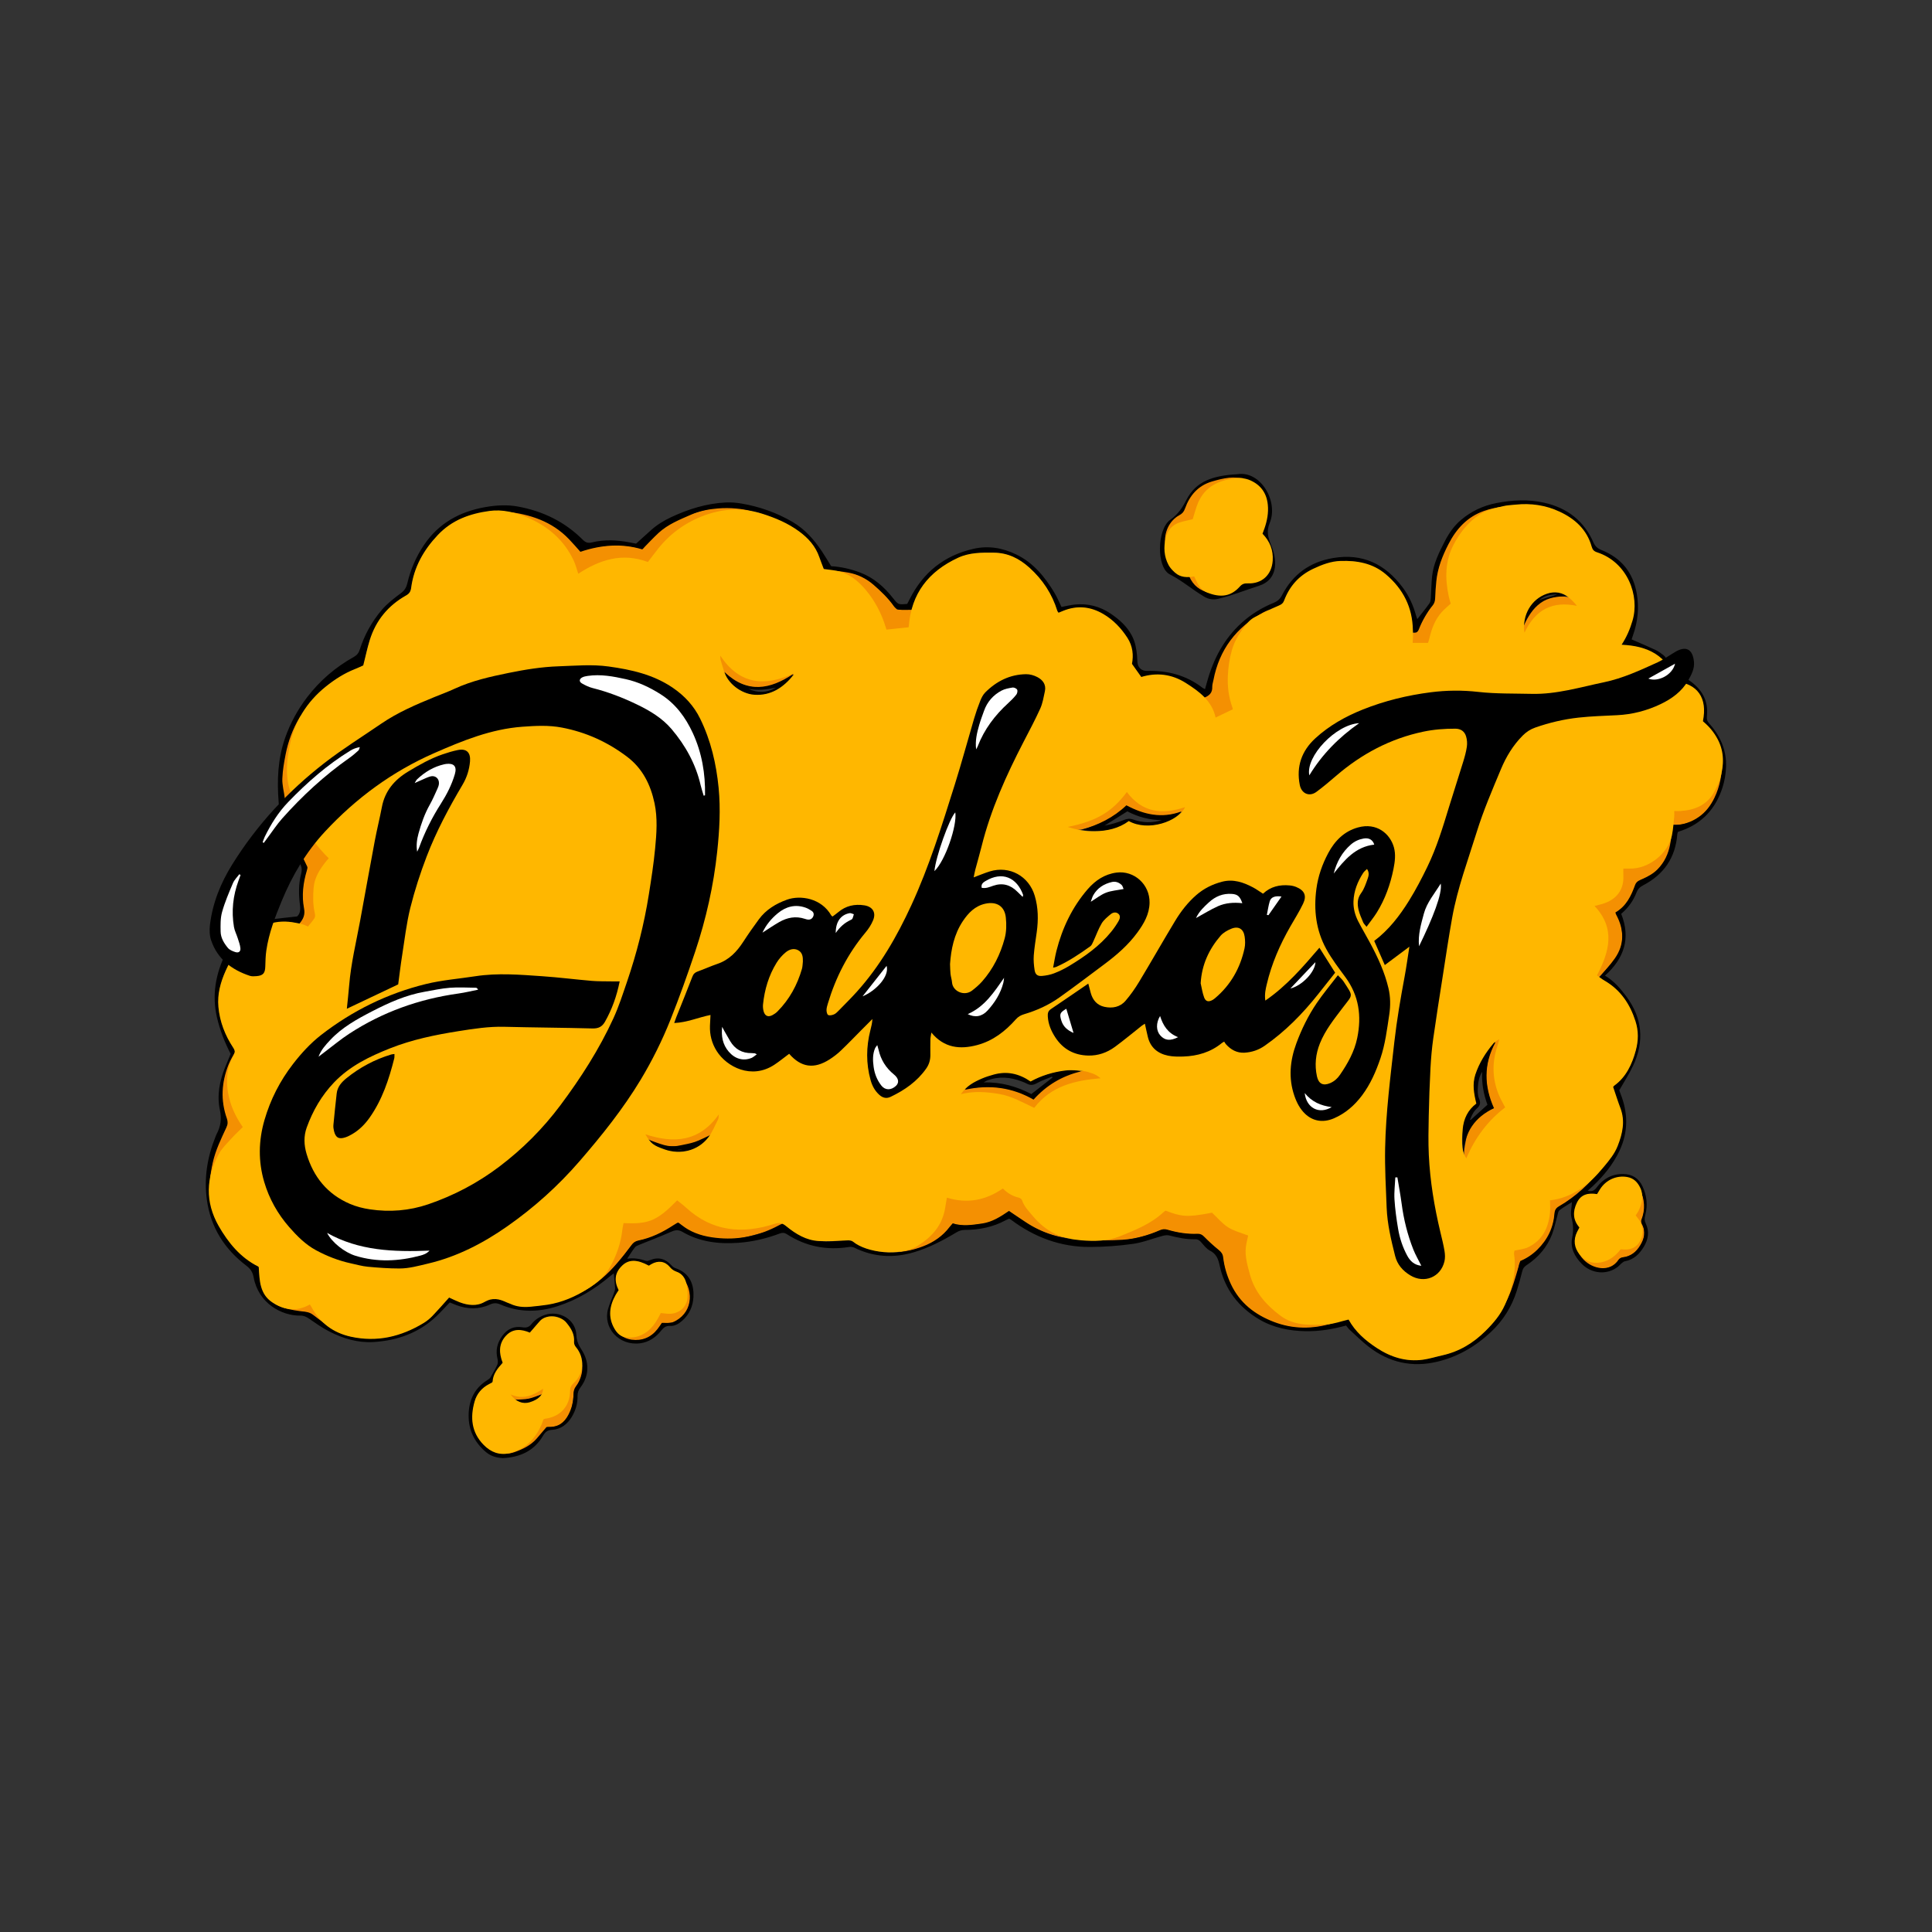 <?xml version="1.0" encoding="UTF-8"?>
<svg xmlns="http://www.w3.org/2000/svg" id="Calque_1" version="1.1" viewBox="0 0 595.28 595.28">
  <rect x="0" y="0" width="595.28" height="595.28" fill="#333333" stroke="none"/>
  <defs>
    <style>
      .st0 {
        fill: #f49002;
      }

      .st1 {
        fill: #fff;
      }

      .st2 {
        fill: #ffb700;
      }
    </style>
  </defs>
  <g>
    <path d="M381.28,146.11c7.19-1.14,12.72,8.46,9.92,15.07-1.05,2.47-.5,4.46.51,6.93,2.24,5.47,1.48,10.69-3.72,12.35-4.22,1.34-8.38,3.05-12.72,4.06-1.38.32-2.83.15-4.17-.64-3.64-2.14-6.78-4.92-10.64-6.89-4.2-2.14-4-13.94.14-16.85,2.41-1.7,3.74-3.75,4.96-6.13,3-5.83,8.24-7.47,15.71-7.9Z"></path>
    <g>
      <path class="st0" d="M385.02,380.17c-.17.82-.28,1.57-.49,2.28-.52,1.81-.62,3.63-.18,5.47.41,1.73.75,3.49,1.3,5.18,1.78,5.52,5.47,9.54,10.23,12.65,1.74,1.14,3.71,1.64,5.77,1.79,2.84.2,5.68.75,8.61.23-.26.13-.51.31-.79.39-8.16,2.13-15.81.91-22.84-3.7-5.81-3.81-8.71-9.5-9.75-16.2-.24-1.56-.77-2.63-2.12-3.53-1.41-.94-2.6-2.24-3.77-3.49-.57-.6-1.1-.92-1.95-.91-3.08.04-6.1-.42-9.05-1.25-.97-.27-1.81-.22-2.76.16-5.38,2.14-10.95,3.34-16.77,3.14-.38-.01-.75-.04-1.18-.29.45-.14.89-.29,1.34-.4,6.4-1.54,12.3-4.09,17.33-8.45.55-.47,1-.96,1.82-.52,4.11,2.15,8.38,1.74,12.65.67.91-.23,1.47-.24,2.12.59,2.43,3.09,5.38,5.41,9.46,5.9.3.04.58.17,1.02.31Z"></path>
      <path class="st0" d="M177.8,398.85c9.12-4.61,13.01-12.41,13.82-22.26,3.27-.1,6.52.22,9.45-1.27,2.87-1.46,5.17-3.65,7.47-6.15,1.3,1.07,2.56,2.12,3.81,3.16,5.48,4.55,11.61,6.91,18.86,5.95,2.98-.39,5.92-.79,8.67-2.09.71-.33,1.21-.23,1.57.72-1.92,1.06-3.82,2.22-5.96,2.78-3.14.81-6.3,1.83-9.49,2.02-4.85.29-9.67-.37-14.05-2.79-1.04-.58-1.96-1.39-3-2.14-1.1.67-2.25,1.35-3.38,2.05-2.68,1.67-5.58,2.8-8.65,3.44-.94.2-1.58.61-2.17,1.36-1.89,2.4-3.82,4.77-5.82,7.08-2.91,3.37-6.45,5.93-10.44,7.9-.22.11-.46.16-.69.24Z"></path>
      <path class="st0" d="M293.63,376.97c-4.25,5.93-10.16,8.34-17.01,8.83,8.77-2.39,14.2-7.67,14.71-17.21,1.65.29,3.14.54,4.62.83,3.21.63,6.19-.2,9.07-1.51.98-.45,1.94-.97,2.84-1.57.81-.54,1.45-.68,2.16.14,1.04,1.2,2.45,1.81,3.97,2.14.7.15,1.03.54,1.37,1.15,2.91,5.22,6.85,9.29,12.76,11.09.41.13.81.29,1.16.58-7.05-.52-12.76-4.11-18.29-8.2-2.6,1.68-5.14,3.43-8.27,3.81-2.95.36-5.91,1.12-9.07-.08Z"></path>
      <path class="st0" d="M178.77,169.81c7.12-2.13,12.59-2.46,19.29-.67,4.76-6.66,11.65-10.2,19.44-12.06,5.14-1.23,10.34-1.02,15.38.94-.37-.04-.74-.08-1.11-.13-.44-.06-.88-.13-1.32-.2-6.31-1.07-12.13.46-17.6,3.51-3.52,1.96-6.72,4.39-9.29,7.53-1.29,1.57-2.45,3.24-3.72,4.94-1.13-.35-2.25-.76-3.41-1.03-5.92-1.41-11.17.45-16.18,3.4-.76.44-1.52.88-2.46,1.42-1.24-5.36-3.97-9.53-8.02-12.96-3.99-3.38-8.52-5.49-13.79-6.52,2.16-.72,8.21.69,12.78,2.99,4.07,2.04,7.2,5.2,10.02,8.85Z"></path>
      <path class="st0" d="M92.93,220.69c-2.3,4.26-3.53,8.86-4.06,13.63-.48,4.38.42,8.57,1.87,12.72,1.84,5.25,4.7,9.87,8.11,14.19.86,1.09,1.94,1.99,3.04,3.1-1.99,2.6-4.3,5.06-4.78,8.48-.46,3.23-.63,6.46.76,9.62-.95,1.2-1.88,2.38-2.87,3.62-.94-.43-1.79-.83-2.59-1.2-.03-.21-.11-.37-.06-.43,1.17-1.55,1.44-3.2,1.12-5.16-.6-3.69-.21-7.37.94-10.94.26-.8.06-1.47-.32-2.18-1.2-2.21-1.85-4.6-2.28-7.06-.21-1.23-.29-2.42.94-3.6-1.83-.28-2.49-1.48-3.01-2.81-1.77-4.47-3.14-9.04-2.8-13.92.38-5.38,1.66-10.56,3.96-15.45.47-1.01,1.14-1.92,1.72-2.88.11.09.21.18.32.27Z"></path>
      <path class="st0" d="M491.38,300.44c2.18-3.38,3.51-6.99,3.76-10.94.26-4.18-1.83-7.41-4.66-10.5,1.38-.42,2.52-.74,3.64-1.12,2.42-.83,4.28-2.35,5.11-4.8.43-1.29.44-2.72.6-4.09.06-.55.01-1.11.01-1.79,7.35.58,11.99-3.01,15.17-9.29-.1.8-.14,1.61-.3,2.4-1,4.86-3.47,8.58-8.26,10.45-1.51.59-2.42,1.55-2.99,3.15-1.24,3.51-2.52,5.04-5.45,7.28.43,1.01,1.02,2.01,1.27,3.08.99,4.12.88,8.13-1.91,11.62-1.35,1.68-2.9,3.2-4.34,4.81-.59.65-1.07.53-1.65-.25Z"></path>
      <path class="st0" d="M440.38,198.46h-5.56c.06-1.08.13-2.18.2-3.44,1.4,0,1.87-.99,2.44-2.12,1.11-2.21,2.42-4.32,3.79-6.38.49-.74.73-1.42.73-2.27-.01-6.66,1.81-12.82,5.2-18.51,3.3-5.55,8.21-8.74,14.6-9.63.18-.02.36,0,.63.27-.72.25-1.43.56-2.17.73-2.84.64-5.21,2.18-7.09,4.27-1.82,2.02-3.55,4.2-4.87,6.57-2.51,4.52-2.69,9.46-1.82,14.47.21,1.19.8,2.36.75,3.52-.05,1.29-1.58,1.66-2.35,2.56-1.74,2.01-3.01,4.24-3.69,6.81-.27,1.04-.52,2.09-.78,3.16Z"></path>
      <path class="st0" d="M391.32,187.9c-.81.51-1.55,1.16-2.43,1.5-3.58,1.39-5.64,4.28-7.41,7.42-1.81,3.21-2.5,6.75-2.83,10.41-.34,3.77.16,7.34,1.55,10.82.09.22.08.49.11.72-1.96.97-3.87,1.91-5.8,2.86-1.11-2.17-2.22-4.34-3.36-6.58,0-.03.02-.21.1-.25,1.6-.72,1.97-2.1,2.17-3.69,1.08-8.57,5.4-15.24,12.13-20.47,1.71-1.33,3.65-2.24,5.75-2.75Z"></path>
      <path class="st0" d="M451.72,357.95c-1.14-2.2-.38-4.43-.05-6.61.34-2.24,1.29-4.24,2.92-5.9,1.61-1.64,3.24-3.23,5.56-3.96-2.61-6.1-3.05-12.11-.56-18.12.64-1.54,1.11-3.39,3.38-4.41-1.42,3.98-2.62,7.56-2.38,11.44.24,3.92,1.63,7.43,3.88,10.88-5.75,4.39-9.99,9.92-12.75,16.69Z"></path>
      <path class="st0" d="M318.78,341.99c-3.87-1.98-7.47-3.97-11.63-4.69-4.05-.7-8.03-.59-12.41.47.83-1.31,1.5-1.96,2.57-2.17,5.53-1.1,11.01-1.04,16.37.84,1.61.57,3.13,1.36,4.85,2.12,1.83-2.42,4.37-4.1,6.98-5.69,2.54-1.55,5.31-2.57,8.22-2.9,2.57-.3,4.82.8,6.99,2.83-8.66.15-16.39,1.91-21.95,9.18Z"></path>
      <path class="st0" d="M256.61,175.88c9.13-.33,14.82,5.11,19.76,11.9h4.69c-.35,2.11-.67,4.08-.96,5.84-2.5.27-4.8.52-7.23.78-.15-.41-.33-.87-.5-1.34-1.54-4.36-3.57-8.45-6.77-11.83-2.47-2.61-5.3-4.72-8.99-5.35Z"></path>
      <path class="st0" d="M465.98,385.14c.67-.2,1.03-.37,1.4-.4,4.8-.34,7.32-3.44,8.96-7.49.96-2.37,1.34-4.88.61-7.69,5.42-.51,9.59-3.32,13.78-6.3-.25.31-.47.64-.74.92-2.82,2.97-6.01,5.5-9.53,7.58-.88.52-1.33,1.08-1.43,2.22-.58,6.63-3.94,11.43-9.92,14.33-.87.42-1.02,1.02-1.15,1.77-.63,3.87-2.07,7.47-3.7,11-.28.62-.68,1.18-1.18,1.72,2.34-5.64,4.05-11.37,2.9-17.66Z"></path>
      <path class="st0" d="M346.97,248.44c-3.85,3.53-8.33,5.85-13.38,7.04-2.2.51-4.19.25-6.17-.9,8.18-1.24,15.11-4.25,19.76-11.42,5.33,7.46,12.03,7.84,19.61,4.38-.6,1.16-1.2,2.04-2.51,2.54-5.28,2-10.35,1.42-15.35-.88-.52-.24-1.04-.48-1.56-.72-.05-.02-.12-.01-.38-.03Z"></path>
      <path class="st0" d="M64.6,363.01c.31-1.74.55-3.48.93-5.2.8-3.63,2.4-6.96,4-10.29.47-.98.58-1.83.21-2.9-1.98-5.72-1.6-11.4.66-16.95.54-1.32,1.36-2.53,2.05-3.79.14.07.28.14.42.21-.64,1.42-1.47,2.79-1.88,4.28-.43,1.57-.63,3.25-.63,4.89,0,1.64.21,3.31.6,4.9.39,1.59,1.03,3.14,1.74,4.63.7,1.48,1.62,2.87,2.57,4.52-.14.17-.4.57-.73.91-1.63,1.7-3.3,3.36-4.92,5.07-2.15,2.28-3.37,5.05-4.16,8.04-.16.6-.35,1.18-.53,1.78-.11-.02-.22-.05-.33-.07Z"></path>
      <path class="st0" d="M167.17,436.82c5.31-.03,8.79-5.02,8.09-10.04,2.39-1.55,3.45-3.99,4-6.74.54,2.73-.12,5.17-1.76,7.3-.51.67-.63,1.27-.71,2.05-.2,1.76-.36,3.57-.92,5.22-1.3,3.81-3.29,5.1-7.38,5.12-.69.89-1.38,1.87-2.15,2.78-2.43,2.87-5.53,4.65-9.19,5.41-2.04.43-3.95-.06-6.1-.96.46-.09.6-.17.68-.13,3.31,1.5,6.33.59,9.14-1.26,2.72-1.79,4.69-4.26,5.81-7.35.09-.24.14-.49.22-.73.08-.23.19-.46.28-.67Z"></path>
      <path class="st0" d="M383.45,147.34c-9.37-.02-14.49,5.15-15.53,13.2-2.2-.09-4.27.46-6.03,1.76-1.77,1.31-2.47,3.3-2.84,5.74-.56-3.9,1.23-7.63,4.34-9.31.88-.48,1.37-1.02,1.73-2.04,1.43-4.02,4.02-7.06,8.26-8.32,1.76-.52,3.56-.99,5.38-1.18,1.53-.17,3.11.09,4.67.16Z"></path>
      <path class="st0" d="M197.99,348.59c1.05.38,2.08.79,3.14,1.14,4.18,1.36,8.35,1.45,12.47-.24,3.24-1.32,5.69-3.55,7.43-6.58.24-.42.49-.83.98-1.64.18,2.1-.23,3.66-.82,5.14-.71,1.8-1.78,3.2-3.67,4.13-3.5,1.73-7.08,2.76-11,2.65-2.71-.08-5.05-1.21-7.34-2.44-.63-.34-.98-1.19-1.46-1.81.09-.12.18-.24.27-.36Z"></path>
      <path class="st0" d="M506.13,368.3c.76,2.16.71,4.41.01,6.64-.3.95-.38,1.73.07,2.71.4.87.43,1.98.37,2.97-.22,3.4-3.03,6.27-6.41,6.77-.44.06-1,.34-1.23.69-1.05,1.6-2.46,2.53-4.37,2.71-2.21.21-4.18-.44-5.87-1.8-1.22-.98-2.3-2.13-2.76-3.98,4.53,5.84,9.61,4.06,13.29-.63,2.5.8,4.49-.09,5.76-2.33,1.58-2.81.7-5.26-1.4-7.1.89-2.34,1.7-4.44,2.54-6.65Z"></path>
      <path class="st0" d="M221.48,200.28c.7.88,1.21,1.48,1.68,2.1,1.23,1.62,2.34,3.33,4.06,4.51,4.96,3.4,10.1,3.32,15.37.87,1.03-.48,1.98-1.1,3.37-1.87-.29.72-.33,1.23-.58,1.39-3.53,2.17-7.02,4.36-11.39,4.5-2.85.09-5.36-.7-7.8-2.1-3.52-2.01-4.92-5.03-4.71-9.4Z"></path>
      <path class="st0" d="M191.1,411.32c5.95,1.07,8.15-.24,12.27-7.25,2.63.68,5.26.68,7.09-1.86,1.76-2.43,1.11-5.06.31-7.82,2.15,2.33,2.48,6.13.94,9.29-1.39,2.85-4.01,4.24-7.69,3.99-1.64,3.09-4.16,5.14-7.87,5.3-1.79.07-3.5-.22-5.05-1.65Z"></path>
      <path class="st0" d="M515.48,254.06v-4.38c1.37-.14,2.75-.2,4.1-.43,3.63-.63,6.57-2.35,8.27-5.73.96-1.91,1.75-3.91,2.8-5.89-.18,1.17-.27,2.36-.57,3.5-.83,3.22-2.07,6.25-4.38,8.76-2.06,2.23-4.59,3.59-7.53,4.15-.79.15-1.63.02-2.69.02Z"></path>
      <path class="st0" d="M469.76,196.25c-.59-.96-.81-1.88-.49-2.78.79-2.23,1.83-4.34,3.41-6.14,2.98-3.4,6.89-4,10.99-3.29,1.49.26,2.52,1.81,3.25,3.57-8.5-2.54-14.01.65-17.16,8.65Z"></path>
      <path class="st0" d="M95.45,401.43c1.73,2.32,3.3,4.41,4.87,6.51-.03.05-.06.1-.08.15-1.11-.8-2.28-1.52-3.3-2.42-1.22-1.06-2.53-1.49-4.15-1.52-2.81-.06-5.5-.75-8.29-2.47,2.17.51,3.92,1.04,5.71,1.31,1.97.3,3.65-.8,5.26-1.56Z"></path>
      <path class="st0" d="M156.48,428.57c4.57,2.91,8.09.99,11.43-1.87.31,1.63-.01,2.44-1.16,3-2.56,1.27-5.22,1.97-8.11,1.44-1.34-.25-1.74-.58-2.16-2.57Z"></path>
      <path class="st0" d="M368.24,176.97c.78,2.44,2.09,4.35,4.21,5.65-2.73-.68-4.77-2.17-6-4.96.56-.22,1.1-.43,1.79-.69Z"></path>
    </g>
    <g>
      <path d="M71.05,324.69c-1.84-3.56-3.29-7.28-4.2-11.21-1.59-6.9-.41-13.4,2.65-19.65.25-.51.52-1.19,1.21-.96.37.12.59.71.85,1.1.14.2.23.44.44.82-6.45,9.72-6.11,19.43.61,28.96-.76,1.47-1.61,2.82-2.19,4.28-2.18,5.46-2.5,11-.52,16.6.33.95.32,1.76-.13,2.71-1.63,3.52-3.34,7.01-4.21,10.84-1.86,8.18-1.46,15.93,4.03,22.83,2.67,3.36,5.34,6.69,9.27,8.67.8.4,1.07.93,1.06,1.8,0,1.08.12,2.16.27,3.23.61,4.32,3.22,7,7.25,8.25,2.11.65,4.34.94,6.54,1.21.93.12,1.69.34,2.43.91,1.66,1.29,3.36,2.53,5.06,3.76,3.04,2.18,6.47,3.23,10.18,3.41,1.45.07,2.91.07,4.37.08,4.27.03,8.07-1.67,11.86-3.34,3.91-1.73,6.72-4.77,9.26-8.08.31-.4.59-.83.97-1.36.63.29,1.26.55,1.85.87,3.73,1.96,7.45,2.06,11.1-.15.88-.53,1.59-.5,2.48-.09,1.33.61,2.75,1.02,4.09,1.59,2.19.93,4.43,1.01,6.75.65,2.01-.32,4.09-.35,6.04-.87,5.48-1.45,10.51-3.84,14.89-7.52,3.59-3.01,6.48-6.65,9.25-10.39.56-.76,1.15-1.21,2.12-1.41,3.92-.8,7.46-2.53,10.79-4.71.37-.24.75-.48,1.14-.7.1-.06.24-.06.43-.1.94.68,1.87,1.46,2.91,2.06,3.03,1.78,6.41,2.46,9.85,2.73,6.45.51,12.52-.92,18.2-3.98.39-.21.8-.38,1.29-.6.94.73,1.86,1.49,2.84,2.18,3.99,2.78,8.43,3.81,13.24,3.29.13-.01.25-.03.38-.04,2.59-.32,5.17-.58,7.29,1.45,6.41,2.82,12.85,2.68,19.33.22,3.29-1.25,6.09-3.17,8.23-6,.27-.35.58-.67.94-1.08,3,.92,6.04.48,9.05.04,3.11-.46,5.7-2.11,8.28-3.88,1.7,1.14,3.38,2.26,5.06,3.39,5.16,3.47,10.92,5.2,17.06,5.5,4.31.21,8.66.27,12.96-.01,3.94-.26,7.78-1.33,11.41-2.94.82-.36,1.54-.4,2.38-.15,3.01.89,6.09,1.38,9.23,1.25.83-.03,1.39.24,1.99.84,1.43,1.44,2.92,2.83,4.5,4.1.8.64,1.29,1.25,1.41,2.31.33,2.86,1.15,5.59,2.37,8.22,2.73,5.83,7.36,9.42,13.25,11.68,5.96,2.28,11.93,2.26,17.97.46,1.58-.47,3.18-.89,4.83-1.34.2.19.42.33.54.53,2.66,4.49,6.61,7.6,11.15,9.88,3.68,1.85,7.64,2.74,11.85,1.98,4.86-.88,9.58-2.06,13.79-4.79,6.21-4.04,10.44-9.65,13.01-16.53,1.06-2.85,1.82-5.81,2.79-8.96,1.81-.71,3.63-1.89,5.26-3.49,3.15-3.09,4.93-6.76,5.28-11.13.08-1.04.44-1.69,1.4-2.24,5.2-3,9.48-7.07,13.21-11.73,1.39-1.73,2.72-3.52,3.92-5.39,1.67-2.58,2.15-5.57,2.44-8.55.1-.98-.12-2.04-.41-3-.82-2.67-1.75-5.31-2.68-8.08,5.5-4.6,8.34-10.69,7.32-17.92-1.01-7.15-5.23-12.44-11.58-15.65,1.77-2.13,3.53-3.98,4.98-6.05,3.05-4.37,2.87-8.93.39-13.51-.09-.16-.12-.35-.22-.65,3.32-1.88,4.85-5.09,6.07-8.47.45-1.24,1.52-1.49,2.45-1.92,1.63-.75,3.17-1.59,4.45-2.89,2.14-2.16,3.35-4.78,3.9-7.72.36-1.93.63-3.88.96-5.92,2.95-.02,5.57-.88,7.92-2.54,2.14-1.51,3.63-3.52,4.76-5.85,1.71-3.51,2.32-7.23,2.4-11.1.09-4.53-1.7-8.18-4.91-11.18-1.01-.95-1.39-1.74-1-3.11.99-3.5-1.27-8.51-5.52-9.67-.42-.11-.82-.29-1.21-.44-.15-.92.26-1.32,1.03-1.24.48.05,1,.25,1.41.53,3.86,2.65,6.01,6.2,5.48,11.01-.11,1.01.14,1.66.78,2.37,3.4,3.81,5.33,8.24,5.12,13.4-.09,2.07-.44,4.2-1.07,6.17-2.1,6.59-6.32,11.24-12.99,13.48-.24.08-.48.17-.77.27-.07.23-.18.47-.19.71-.55,7.23-4.16,12.44-10.53,15.75-1.04.54-1.65,1.19-2.07,2.28-.97,2.53-2.55,4.68-4.68,6.51,3,7.53.9,13.76-5.01,19.04,2.86,1.69,4.77,3.99,6.57,6.39,5,6.72,5.62,13.9,2.07,21.42-1.19,2.52-2.73,4.87-4.23,7.51.05.14.19.56.35.97,2.35,5.9,2.5,11.72-.25,17.6-2.02,4.3-4.94,7.85-8.35,11.05-.45.42-.91.82-1.48,1.33,1.34.36,2.07-.05,2.77-1,2.02-2.72,4.73-4.19,8.19-4.15,2.76.04,4.78,1.32,5.93,3.79,1.33,2.86,1.66,5.88.83,8.95-.24.9-.26,1.62.18,2.53,1.18,2.44.76,4.88-.58,7.12-1.35,2.24-3.12,4.02-5.87,4.5-.39.07-.75.42-1.09.69-.35.28-.62.64-.96.92-3.34,2.71-8.16,2.3-11.21-.8-2.24-2.28-3.61-4.95-2.97-8.08.45-2.19.36-4.11-.22-6.23-.38-1.38.07-2.99.15-4.73-1.3.83-2.65,1.58-3.86,2.53-.41.32-.48,1.12-.65,1.71-.54,1.89-.91,3.85-1.61,5.67-1.56,4.05-4.31,7.19-7.92,9.56-.7.46-1.06,1-1.26,1.79-.52,2.03-1.07,4.07-1.7,6.07-1.54,4.9-4.19,9.14-7.93,12.66-4.73,4.45-10.15,7.64-16.51,9.17-7.84,1.88-14.93.26-21.25-4.65-2.01-1.56-3.82-3.37-5.7-5.08-.46-.42-.83-.95-1.21-1.4-4.2,1.16-8.28,1.81-12.44,1.74-5.04-.08-9.94-1.06-14.3-3.63-6.38-3.76-10.63-9.27-12.2-16.59-.43-2.02-1.02-3.62-3.02-4.62-1.08-.54-1.89-1.68-2.73-2.63-.51-.58-1.04-.88-1.8-.86-2.7.07-5.31-.47-7.91-1.15-.68-.18-1.5-.06-2.2.13-3.01.8-5.96,2.01-9.01,2.44-4.39.62-8.86.95-13.3.96-9.03.03-17.1-2.98-24.3-8.38-.15-.11-.33-.19-.59-.34-.35.16-.76.31-1.14.52-3.91,2.11-8.13,2.93-12.52,2.95-1.01,0-1.82.29-2.67.8-4.1,2.47-8.33,4.67-12.95,6.06-6.32,1.89-12.44,1.54-18.4-1.38-.47-.23-1.1-.31-1.62-.23-6.9,1.11-13.32-.14-19.2-3.94-.72-.47-1.36-.51-2.15-.22-4.13,1.56-8.39,2.57-12.81,2.88-6.02.42-11.84-.25-17.15-3.34-1.2-.7-2.13-.68-3.37-.13-3.32,1.46-6.71,2.75-10.07,4.12-.45.19-.98.39-1.26.75-.81,1.05-1.5,2.19-2.39,3.5,2.1-.29,3.98.04,5.83.66.36.12.86-.08,1.26-.24,2.58-1.04,4.72-.4,6.55,1.61.32.36.75.71,1.19.86,4.86,1.64,5.78,5.55,5.59,8.97-.15,2.79-1.26,5.3-3.44,7.24-1.1.98-2.33,1.69-3.77,1.61-1.36-.08-2.04.59-2.8,1.53-1.65,2.06-3.8,3.49-6.42,3.82-6.57.83-11.51-4.79-9.87-10.59.48-1.7,1.25-3.32,1.85-4.99.16-.45.33-.95.31-1.41-.08-1.5-.25-3-.39-4.57-.3.23-.69.5-1.05.8-4.86,4.12-10.24,7.38-16.32,9.34-5.89,1.9-11.79,1.96-17.57-.54-1.14-.49-2.07-.52-3.22.01-3.41,1.57-6.92,1.49-10.41.17-.65-.25-1.29-.53-1.98-.81-1.38,1.43-2.69,2.89-4.1,4.24-5.42,5.17-12.07,7.51-19.39,7.96-4.81.3-9.36-1.07-13.61-3.24-2.2-1.12-4.24-2.58-6.29-3.98-.82-.56-1.58-.94-2.61-.92-5.94.09-12.99-3.9-14.43-11.81-.28-1.55-.95-2.58-2.21-3.54-6.79-5.16-11.06-11.87-12.21-20.43-.9-6.68.16-13.08,2.65-19.28.12-.3.22-.6.37-.88,1.26-2.36,1.59-4.7,1-7.45-.95-4.45-.1-8.87,1.6-13.09.55-1.36,1.12-2.7,1.7-4.11ZM492.08,367.97c-3.16-.29-4.74.26-5.9,2.27-1.57,2.73-1.66,5.44.49,7.83-.01.21,0,.28-.03.33-.07.18-.14.36-.24.52-1.68,2.65-1.24,5.2.36,7.69.34.53.73,1.05,1.17,1.51,2.75,2.83,8.07,4.13,10.78,0,.24-.36.79-.67,1.23-.71,2.54-.22,4.23-1.72,5.45-3.74,1.23-2.04,1.78-4.21.49-6.51-.21-.38-.28-1.01-.12-1.4,1.29-3.16.89-6.24-.34-9.29-.69-1.72-1.69-3.2-3.64-3.59-2.72-.55-5.24-.05-7.26,1.93-.9.88-1.55,1.99-2.45,3.17ZM190.8,397.49c-.35.54-.69,1-.97,1.49-1.21,2.09-1.88,4.31-1.64,6.75.37,3.67,2.88,6.58,6.44,7.05,3.17.42,5.9-.66,7.92-3.23.51-.64.95-1.34,1.38-1.95,3.1.05,3.1.04,4.36-.68,5.4-3.09,5.48-9.86,1.34-14.24-.41-.43-1.11-.58-1.65-.9-.47-.28-.99-.55-1.35-.94-2.11-2.34-3.84-2.57-6.52-.8-.09.06-.23.03-.35.04-3.8-2.44-6.31-1.65-8.02.03-2.23,2.19-2.55,4.44-.95,7.38Z"></path>
      <path d="M502.73,197.01c2.56,1.12,4.96,2.12,7.3,3.22.91.43,1.76,1.04,2.55,1.67.62.49,1.05,1.15.46,1.78-2.19-1.29-4.2-2.84-6.47-3.69-2.2-.82-4.67-.93-7.07-1.36.02-.1.01-.31.11-.44,1.95-2.76,3.01-5.87,3.64-9.16,1.23-6.38-2.51-14.34-8.27-17.37-1.35-.71-3.1-.92-4.1-1.93-.99-1-1.22-2.73-1.85-4.12-1.89-4.16-5.48-6.41-9.44-8.19-5.2-2.34-10.59-2.32-16.11-1.43-2.14.35-4.24.71-6.29,1.45-5.12,1.82-8.48,5.52-10.88,10.19-1.87,3.63-3.39,7.42-3.77,11.55-.16,1.71-.3,3.42-.35,5.13-.03.88-.24,1.61-.8,2.28-1.83,2.16-3.17,4.62-4.19,7.25-.37.96-.92,1.31-1.83.95-.32-2.09-.47-4.19-.99-6.19-1.39-5.24-4.3-9.5-8.88-12.46-6.49-4.19-13.26-4.19-20.16-1.04-.35.16-.67.37-1.02.52-4.4,1.88-7.04,5.34-8.65,9.69-.29.77-.75,1.07-1.44,1.33-1.66.63-3.39,1.17-4.94,2.02-8.34,4.59-13.63,11.48-15.42,20.92-.13.69-.39,1.38-.36,2.06.07,1.73-.81,2.7-2.51,3.33-.44-.38-.96-.82-1.47-1.27-2.11-1.88-4.43-3.39-7.03-4.54-3.11-1.38-6.27-1.49-9.53-.79-.55.12-1.11.22-1.44.28-.97-1.24-1.86-2.28-2.63-3.41-.25-.36-.33-.97-.23-1.41.66-2.97-.33-5.51-1.94-7.92-1.73-2.58-3.88-4.71-6.51-6.37-4.05-2.56-8.29-3.08-12.75-1.17-.46.2-.91.41-1.5.67-.21-.53-.41-.97-.55-1.43-1.8-5.65-5.21-10.18-9.78-13.84-2.86-2.29-6.19-3.46-9.91-3.48-3.59-.02-7.14.08-10.47,1.66-6.92,3.28-12.23,8-14.24,15.94-1.39,0-2.78.1-4.16-.05-.52-.06-1.11-.58-1.44-1.05-1.78-2.52-3.98-4.62-6.3-6.63-2.28-1.97-4.88-3.24-7.82-3.75-2.06-.36-4.15-.59-6.24-.72-1.07-.06-1.56-.43-1.9-1.44-.93-2.78-1.79-5.68-4.02-7.71-1.97-1.79-4.02-3.64-6.35-4.85-6.75-3.51-13.9-5.67-21.65-5.03-2.8.23-5.55.74-8.14,1.88-3.56,1.56-7.2,2.99-10.11,5.68-1.67,1.55-3.22,3.24-5.01,5.05-6.26-1.91-12.69-1.41-19.04.75-1.2-1.33-2.31-2.63-3.49-3.86-5.31-5.55-12.05-7.73-19.49-8.54-4.26-.46-8.21.4-12.18,1.62-2.67.82-5,2.29-7.05,4.11-5.46,4.87-8.97,10.87-9.98,18.2-.11.83-.34,1.4-1.11,1.82-8.37,4.56-12.08,12.04-13.18,21.14-.01.12-.08.24-.18.52-.87.39-1.84.86-2.83,1.27-3.46,1.4-6.61,3.36-9.41,5.78-6.26,5.42-10.36,12.19-11.94,20.37-.48,2.49-.94,5.02-1.01,7.54-.06,2,.53,4.01.77,6.03.08.67.08,1.37-.04,2.02-.05.27-.56.68-.78.63-.36-.08-.69-.44-.95-.75-.14-.17-.11-.49-.13-.74-.54-6.73-.27-13.38,1.99-19.82,1.59-4.54,3.87-8.72,6.8-12.55,3.93-5.13,8.74-9.26,14.38-12.4.96-.54,1.49-1.21,1.82-2.26,1.45-4.54,3.75-8.68,6.83-12.28,1.68-1.96,3.8-3.58,5.89-5.14,1.13-.84,1.65-1.78,1.95-3.07.98-4.19,2.66-8.08,5.07-11.67,4.55-6.79,11.06-10.35,18.93-11.74,3.35-.59,6.74-.79,10.08-.17,7.64,1.4,14.39,4.66,19.93,10.19.88.88,1.62,1.16,2.83.86,3.84-.94,7.71-.76,11.57-.02.68.13,1.37.27,2.05.4,1.55-1.4,3.06-2.76,4.57-4.12,1.81-1.64,3.85-2.9,6.06-3.95,5.41-2.56,11.03-4.32,17.03-4.62,1.64-.08,3.31.07,4.93.35,5.51.95,10.73,2.8,15.56,5.61,3.81,2.22,6.69,5.46,9.12,9.11.98,1.48,1.89,3.02,2.85,4.57,3.08.17,6.04.87,8.92,1.95,4.19,1.58,7.4,4.42,10.13,7.88,1.61,2.04,1.62,2.03,4.38,1.79.22-.43.49-.93.74-1.43,4.13-8.27,10.68-13.5,19.69-15.55,4.56-1.04,8.95-.3,13.17,1.75,5.29,2.56,8.77,6.87,11.72,11.72.85,1.4,1.48,2.95,2.22,4.45,1.41-.26,2.77-.61,4.14-.75,4.02-.39,7.74.57,11.06,2.84,2.64,1.8,5.01,3.88,6.53,6.84,1,1.94,1.34,3.96,1.54,6.05.07.76.05,1.53.15,2.29.18,1.46,1.37,2.47,2.82,2.43,6.31-.17,12.13,1.27,17.2,5.2.19.15.43.23.78.42.23-.82.43-1.53.63-2.24,1.94-7.02,5.21-13.27,10.68-18.22,2.91-2.63,6.22-4.66,9.85-6.14,1.19-.49,1.97-1.18,2.56-2.34,3.32-6.44,8.6-10.24,15.75-11.46,9.07-1.54,16.04,1.86,21.42,9.05,1.97,2.64,3.3,5.58,4.15,8.75.09.34.24.67.37,1.02,1.3-1.68,2.58-3.24,3.75-4.88.3-.42.36-1.05.4-1.6.16-2.22.17-4.46.4-6.67.41-3.94,2.17-7.42,3.95-10.89,1.27-2.46,2.82-4.7,4.94-6.5,3.17-2.7,6.85-4.42,10.91-5.21,4.91-.96,9.85-1.22,14.8-.1,7.06,1.6,12.21,5.57,15.12,12.24.53,1.21,1.28,1.85,2.5,2.34,6.03,2.41,9.67,6.86,10.82,13.27.8,4.42.36,8.76-1.14,12.99-.15.41-.28.83-.41,1.23Z"></path>
      <path d="M154.9,449.26c-1.86-.1-3.63-.55-5.19-1.87-3.26-2.75-5.13-6.29-5.3-10.43-.2-4.81,1.38-9.03,5.77-11.74.36-.22.75-.5.96-.86.74-1.25,1.48-2.52,2.08-3.84.23-.51.22-1.22.08-1.78-.66-2.66-.12-4.99,1.51-7.2,1.57-2.13,3.63-3,6.15-2.58,1.22.2,2.02-.01,2.8-.99,1.09-1.36,2.51-2.3,4.2-2.85,4.3-1.4,9.44,1.25,9.64,6.31.07,1.63.63,2.98,1.55,4.38,2.45,3.72,2.48,7.99-.24,11.59-.65.86-.98,1.68-.96,2.77.04,2.27-.59,4.42-1.76,6.37-1.39,2.3-3.37,3.85-6.13,4.02-1.3.08-2.05.62-2.68,1.71-2.74,4.75-7.08,6.74-12.47,7ZM176.86,414.65c-.06-1.08-.04-1.98-.17-2.86-.38-2.53-2.02-4.27-4.04-5.53-2.17-1.35-4.59-.81-6.6,1.2-.97.98-1.77,2.13-2.77,3.35-2.76-1.39-5.49-1.42-7.58,1.14-1.96,2.39-1.97,5.14-.67,7.89-1.31,1.58-2.71,3.06-3.02,5.1-.13.88-.55,1.29-1.31,1.66-2.24,1.09-3.79,2.94-4.41,5.28-1.18,4.48-1.04,8.74,2.23,12.59,2.43,2.85,6.29,4.26,9.9,2.99,2.62-.92,5.07-2.07,6.94-4.21,1-1.14,1.97-2.31,3.01-3.53.17-.02.43-.07.68-.06,2.89.12,4.82-1.31,6.1-3.78,1.01-1.96,1.57-4.03,1.55-6.24,0-.98.19-1.76.83-2.6,2.49-3.29,2.93-9.37-.68-12.39Z"></path>
      <path d="M317.47,332.98c7.4-3.19,12.53-4.16,15.48-2.84-5.82,1.41-10.58,4.31-14.5,8.67-6.6-3.79-13.56-4.69-21.05-3.06.31-.99.98-1.36,1.58-1.74,3.4-2.15,7.11-3.44,11.13-3.59,2.2-.08,4.22.82,6.16,1.8.39.2.75.47,1.19.75ZM324.27,332.02c-.04-.1-.09-.2-.13-.29-1.56.66-3.19,1.18-4.65,2.01-1.14.65-2.1.72-3.2.1-.44-.25-.93-.41-1.4-.6-3.56-1.4-7.16-1.68-10.8-.3-.35.13-.66.38-.99.57,5.31-.15,10.14,1.23,14.67,3.59,2.22-1.73,4.36-3.4,6.5-5.07Z"></path>
      <path d="M460.71,321.28c-3.62,6.65-3.44,13.37-.39,20.16-5.88,2.8-9.05,7.31-9.34,13.88-.09-.29-.27-.57-.27-.86-.04-2.34-.18-4.69-.02-7.02.18-2.53,1.11-4.82,3.04-6.6.51-.47,1.07-.9.83-1.77-1.71-6.19.64-11.33,4.25-16.13.49-.65,1.01-1.27,1.51-1.9.13.08.26.15.4.23ZM458.31,340.38c-1.18-3.2-1.82-6.6-1.63-10.15-.95,1.5-1.24,3.18-1.34,4.86-.06,1.12-.07,2.37.36,3.36.57,1.29.41,2.14-.59,3.03-.47.42-.89.93-1.21,1.47-.39.65-.65,1.37-.97,2.06l.21.05c1.64-1.49,3.28-2.97,5.17-4.68Z"></path>
      <path d="M333.12,255.71c5.23-1.49,9.98-3.8,13.94-7.58,5.42,2.88,10.91,4.13,16.91,1.9-2.48,3.95-11.44,5.98-16.16,3.13-4.42,3.17-9.47,3.26-14.69,2.55ZM357.97,252.7c-3.82-.04-7.39-1-10.61-2.71-2.45,1.53-4.74,2.96-7.03,4.39,2.09-.35,4.07-.98,5.99-1.74.99-.39,1.78-.51,2.87-.12,2.84,1.01,5.8,1.1,8.77.18Z"></path>
      <path d="M92.84,263.33c.73,1.46,1.33,2.56,1.83,3.7.13.29,0,.74-.1,1.09-1.16,3.89-1.67,7.83-.88,11.85.35,1.79-.18,3.23-1.53,4.67-3.63-1.01-7.35-.75-11.01.78.36-1.67.5-1.88,2.02-2.09,2.7-.36,5.4-.63,8.37-.96.84-.75,1.09-1.86.9-3.35-.42-3.28-.5-6.6.36-9.85.25-.96.25-1.81-.23-2.74-.45-.87-.76-1.87.27-3.12Z"></path>
      <path d="M223.32,207.16c6.98,6.58,13.93,5.27,21.04.54-1.15,3.41-6.96,6.62-11.34,6.56-3.29-.05-9.34-3.36-9.7-7.1ZM230.56,212.22c2.84,1.33,5.71,1.3,8.53-.34-2.8.55-5.6.98-8.53.34Z"></path>
      <path d="M218.98,349.68c-4.84,7.44-15.74,5.97-19.12,1.52,1.74.6,3.21,1.18,4.72,1.6,1.61.45,3.26.5,4.91.14,1.55-.34,3.13-.58,4.62-1.09,1.54-.53,2.99-1.32,4.87-2.18ZM210.05,354.25s-.05-.06-.07-.09h-1.09s0,.06,0,.09h1.16Z"></path>
      <path d="M469.51,192.68c.21-4.29,2.15-7.52,6.02-9.41,2.47-1.21,4.97-1.05,7.37.44-2.92.04-5.78.31-8.21,2.06-2.43,1.75-3.91,4.25-5.18,6.91ZM479.83,183.17c-1.88-.03-3.69.19-5.56,1.7,2.12-.65,3.84-1.17,5.56-1.7Z"></path>
      <path d="M166.91,429.61c-1.97,2.84-6.09,3.6-8.19,1.67,1.43-.1,2.83-.06,4.17-.33,1.32-.27,2.58-.84,4.02-1.34Z"></path>
    </g>
    <g>
      <path class="st2" d="M308.95,366.22c-5.33,3.69-11.02,4.7-17.2,2.8-.19,1.1-.37,2.09-.52,3.08-.84,5.38-4,8.98-8.53,11.78-5.49,3.4-15.71,2.1-19.8-1.25-.53-.44-1.04-.49-1.74-.45-2.98.16-5.97.36-8.94.2-3.83-.21-7.03-2.16-9.92-4.52-1.19-.97-2.06-1.28-3.68-.76-9.92,3.19-19.2,2.38-27.23-5.01-.84-.77-1.77-1.45-2.75-2.25-2.18,2.18-4.36,4.44-7.18,5.81-2.89,1.4-6.04,1.33-9.33,1.22-.13.68-.3,1.34-.37,2.01-.44,4.12-1.8,7.93-3.79,11.53-1.62,2.93-4.17,5-6.92,6.73-3.79,2.39-7.88,4.17-12.36,4.87-1.76.27-3.53.45-5.31.62-2.12.2-4.2.02-6.16-.91-.34-.16-.72-.25-1.07-.42-2.3-1.1-4.41-1.6-6.94-.11-2.31,1.35-5.07,1.02-7.6.05-1.12-.43-2.2-.97-3.23-1.44-1.71,1.9-3.38,3.82-5.13,5.65-.79.82-1.69,1.57-2.66,2.16-6.95,4.23-14.39,6.03-22.48,4.25-5.41-1.19-9.49-4.18-12.11-9.1-.15-.27-.33-.53-.53-.83-4.03,2.32-7.95,1.74-11.57-.65-3.84-2.53-3.94-6.68-4.17-10.84.01.02-.04-.13-.14-.18-5.53-2.76-9.27-7.35-12.23-12.55-4.19-7.35-3.92-14.87.1-22.21.93-1.7,2.4-3.11,3.72-4.57,1.14-1.27,2.4-2.43,3.63-3.66-1.72-2.48-3.04-5.01-3.87-7.76-1.08-3.59-1.36-7.26-.4-10.93.3-1.15.83-2.27,1.42-3.31.51-.9.48-1.56-.1-2.44-2.52-3.84-4.15-8.01-4.57-12.62-.36-3.92.67-7.59,2.24-11.1,1.62-3.63,3.73-6.95,6.49-9.86,4.14-4.37,9.1-6.14,15.05-4.92.68.14,1.38.23,2.05.42.55.16,1.06.43,1.76.73.66-.83,1.44-1.66,2.03-2.61.24-.4.19-1.07.07-1.58-.6-2.58-.55-5.18-.34-7.79.26-3.19,1.95-5.73,3.87-8.16.23-.29.49-.57.78-.89-3.53-3.45-6.35-7.38-8.47-11.71-1.5-3.07-2.63-6.35-3.61-9.64-1.28-4.3-.85-8.69-.01-13.04,1.46-7.56,5.24-13.76,11.23-18.55,2.74-2.19,5.69-4.09,8.99-5.38.89-.34,1.74-.77,2.5-1.1.69-2.69,1.24-5.3,2.02-7.84,1.88-6.06,5.67-10.62,11.19-13.73.99-.56,1.41-1.22,1.56-2.37.84-6.35,3.83-11.61,8.2-16.24,4.37-4.63,9.88-6.6,15.93-7.42,4.02-.55,7.88.44,11.55,1.97,6.39,2.67,11.39,6.94,14.39,13.3.59,1.25.91,2.62,1.41,4.08,6.56-4.28,13.49-6.61,21.45-3.62.87-1.13,1.76-2.27,2.63-3.42,3.63-4.79,8.26-8.32,13.79-10.55,6.13-2.48,12.4-2.93,18.84-.89,4.05,1.28,7.85,2.88,11.3,5.4,2.87,2.1,5.1,4.59,6.27,7.97.42,1.2.89,2.38,1.37,3.65,1.3.18,2.63.3,3.93.55,3.85.72,6.67,3.12,9.07,5.98,2.76,3.29,4.73,7.08,6.02,11.2.09.3.19.59.29.94,2.24-.23,4.41-.45,6.76-.7-.03.05.11-.1.12-.27.74-10.15,6.11-16.95,15.17-21.16,3.56-1.65,7.29-1.61,11.05-1.57,4.29.04,7.79,1.76,10.97,4.63,4.09,3.7,6.96,8.06,8.58,13.3.05.17.2.31.38.57.45-.19.91-.37,1.36-.56,4.31-1.77,8.46-1.38,12.45.97,3.09,1.82,5.47,4.34,7.41,7.33,1.65,2.56,1.91,5.34,1.4,8.02.99,1.39,1.86,2.62,2.87,4.04,4.7-1.44,9.39-.91,13.71,1.84,4.12,2.62,8.05,5.46,9.19,10.66,1.89-.9,3.58-1.72,5.3-2.54-.05-.21-.07-.39-.13-.56-1.13-3.14-1.55-6.35-1.4-9.71.12-2.7.49-5.31,1.22-7.89.92-3.26,2.75-6,4.92-8.53.57-.66,1.29-1.27,2.07-1.67,2.48-1.28,4.99-2.52,7.55-3.63.77-.34,1.25-.67,1.55-1.47,1.69-4.48,4.59-7.77,9.04-9.86,2.71-1.28,5.46-2.31,8.37-2.39,5.03-.15,9.86.63,13.94,4.09,5.37,4.55,8.25,10.22,8.35,17.28,0,.64.05,1.27.04,1.91-.01.62-.07,1.24-.11,1.96h4.74c.12-.39.31-.9.43-1.43.68-2.95,1.73-5.74,3.78-8.04.8-.89,1.74-1.66,2.77-2.62-.18-.68-.43-1.46-.6-2.25-1.19-5.49-1.14-10.97,1.53-15.99,1.93-3.64,4.48-6.95,8.06-9.27,2.19-1.43,4.7-1.91,7.16-2.52,1.23-.3,2.52-.33,3.78-.47,4.73-.5,9.3.14,13.61,2.15,4.74,2.21,8.41,5.51,9.89,10.75.27.96.67,1.46,1.67,1.78,9.47,3.1,13.19,13.45,10.92,21.08-.76,2.57-1.78,5-3.36,7.41,8.06.33,14.12,3.32,16.65,11.3,6.64.69,9.9,4.96,8.4,12.27,1.88,1.56,3.46,3.41,4.62,5.66,2,3.88,1.87,7.86.75,11.88-.39,1.39-1.08,2.71-1.76,4.01-2.21,4.24-6.01,5.81-10.52,6.11-.57.04-1.14,0-1.92,0,0,.63.05,1.18,0,1.73-.21,1.95-.33,3.93-.73,5.85-1.13,5.46-7.2,10.34-13.01,10.15-.56-.02-1.13,0-1.94,0,0,.8-.03,1.54,0,2.28.19,3.58-1.5,7.18-6.59,8.65-.67.19-1.35.35-2.29.59,6.49,6.89,4.63,13.99.76,21.38.73.52,1.5,1.16,2.36,1.65,4.91,2.84,7.8,7.2,9.5,12.47.97,3,.93,6.01.09,9.03-1.18,4.25-2.92,8.16-6.65,10.85-.14.1-.23.28-.32.39.76,2.21,1.43,4.39,2.24,6.52,1.54,4.05.63,7.9-.86,11.7-.94,2.4-2.57,4.37-4.21,6.34-2.21,2.67-4.54,5.14-7.49,7.01-2.77,1.76-5.72,3-9.13,3.36,0,1.39.11,2.66-.02,3.91-.48,4.64-2.36,8.46-6.75,10.56-1.22.58-2.67.68-4.19,1.04-.03.27-.18.7-.12,1.11.81,5.5-.62,10.6-2.8,15.55-1.38,3.14-3.6,5.71-6,8.09-3.73,3.71-8.09,6.36-13.29,7.5-1.99.43-3.94,1.07-5.95,1.35-5.23.71-9.97-.77-14.3-3.64-3.48-2.3-6.61-4.99-8.65-8.73-2.31.53-4.51,1.37-6.75,1.49-4.95.27-10.04.49-14.29-2.71-4.34-3.26-7.88-7.2-9.35-12.64-.76-2.83-1.63-5.64-1.24-8.62.15-1.18.47-2.34.69-3.4-2.14-.85-4.36-1.38-6.18-2.54-1.84-1.17-3.29-2.96-4.96-4.51-7.98,1.58-9.62,1.13-14.32-.63-.17.12-.39.25-.57.42-3.85,3.62-8.64,5.52-13.43,7.46-3.9,1.58-7.94,1.6-12.03,1.26-2.74-.23-5.41-.77-7.92-1.95-2.71-1.27-4.92-3.16-6.84-5.41-1.31-1.55-2.76-3-3.44-5.01-.11-.34-.6-.68-.97-.77-1.85-.43-3.43-1.32-4.9-2.81ZM317.54,333.23c-3.59-2.47-7.32-3.27-11.39-2.13-1.22.34-2.45.72-3.61,1.22-2.42,1.04-4.73,2.27-6.48,4.8,4.13-1.01,7.94-.69,11.8-.05,3.9.65,7.22,2.62,10.8,4.28,5.17-6.76,12.53-8.46,20.45-9.12-.74-.6-1.46-1.09-2.26-1.39-1.01-.37-2.06-.74-3.12-.84-1.82-.18-3.68-.38-5.47-.16-3.73.46-7.33,1.51-10.72,3.39ZM454.89,340.02c-2.63,1.98-3.9,4.69-4.21,7.86-.46,4.68-.11,7.37,1.12,9.02,2.67-6.29,6.59-11.59,11.97-15.69-.7-1.37-1.4-2.51-1.91-3.74-2.07-4.96-2.2-10-.51-15.09.2-.6.33-1.22.59-2.17-.61.37-.84.48-1.04.63-.25.19-.52.38-.72.62-2.45,2.89-4.42,6.07-5.62,9.68-.95,2.89-.43,5.78.32,8.89ZM347.2,244.03c-4.46,6.05-9.32,8.98-18.21,10.76,2.89.92,5.55,1.37,8.27,1.33,3.81-.06,7.45-.85,10.54-3.14,5.9,3.31,15.14.2,17.35-4.29-6.9,2.32-13.12,1.82-17.95-4.66ZM221.93,202.03c.04.47,0,.96.13,1.4.3,1.1.68,2.18,1,3.28,1.15,3.88,5.26,7.07,9.35,7.35,5.25.36,8.96-2.28,12.09-6.09.05-.06-.03-.23-.06-.43-8.93,4.13-16.65,3.31-22.5-5.51ZM198.86,349.5c1.74,2.92,2.34,3.39,5.94,4.66,4.91,1.74,10.23.4,13.41-3.67,1.3-1.67,2.09-3.74,3.07-5.65.16-.32.11-.75.19-1.46-6.03,8.49-13.87,8.98-22.61,6.12ZM469.71,194.95c3.36-7.17,8.66-9.83,16.16-8.28-.79-.98-1.57-1.8-2.43-2.51-2.03-1.68-4.35-2.06-6.81-1.22-4.76,1.61-7.72,6.55-6.92,12.01ZM171.29,356.31c1.52,1.58,3.56,2.05,5.71,2.42,1.26-1.45,2.47-2.86,3.7-4.28-3.23.64-6.29,1.24-9.41,1.86Z"></path>
      <path class="st2" d="M151.78,425.72c.09-2.29,1.51-4.08,3.1-5.83-1.16-2.99-1.28-5.9,1.05-8.37,2.15-2.28,4.77-1.99,7.32-.92,1.07-1.23,2.07-2.37,3.05-3.52,1.95-2.28,6.41-1.76,8.19.42,1.47,1.81,2.59,3.58,2.38,6-.04.49.22,1.12.55,1.51,2.82,3.37,2.6,8.21-.66,11.14-.79.71-1.11,1.38-1.11,2.42-.03,4.71-3.03,7.98-7.75,8.57-.12.01-.23.1-.45.2-.19.51-.38,1.11-.63,1.68-1.95,4.44-5.04,7.6-9.89,8.72-3.12.72-5.71-.3-7.92-2.56-3.77-3.85-4.16-8.42-2.8-13.3.67-2.41,2.23-4.27,4.51-5.44.28-.14.56-.28.84-.43.05-.03.09-.09.25-.28ZM157.33,429.64c1.56,2.24,3.79,3.08,5.89,2.42,2.75-.86,4.09-2.19,4.1-4.16-3,2.04-6.12,3.48-10,1.73Z"></path>
      <path class="st2" d="M389,164.44c2.27,2.34,3.36,5.07,3.14,8.32-.3,4.34-3.3,7.17-7.67,6.99-1.04-.04-1.72.15-2.45.97-2.78,3.12-5.98,3.49-10.09,1.85-1.32-.53-2.3-1.58-2.96-2.87-.34-.67-.67-1.36-1.03-2.09-2.16.39-4.24.34-5.94-1.2-.74-.67-1.48-1.44-1.95-2.31-1.41-2.64-1.57-5.49-.88-8.35.57-2.39,2.04-4.09,4.44-4.82,1.26-.39,2.56-.63,3.88-.95.52-1.6.95-3.46,1.7-5.18,2.12-4.83,6.25-6.8,11.18-7.4,1.63-.2,3.3-.1,4.87.6,3.27,1.46,5.03,3.97,5.39,7.51.26,2.52-.21,4.94-1.03,7.31-.18.53-.39,1.06-.6,1.62Z"></path>
      <path class="st2" d="M486.64,378.2c-2.06-2.38-2.06-4.97-.77-7.64,1.26-2.6,3.53-3.08,6.21-2.64.3-.51.58-.98.88-1.45,1.81-2.91,5.11-4.37,8.32-3.83,2.05.34,3.26,1.57,4.1,3.32,1.18,2.47.57,4.82-.52,7.13-.22.46-.53.86-.87,1.39.24.32.49.67.75,1,1.47,1.86,1.72,3.92.95,6.11-.81,2.3-2.73,3.53-5.17,3.41-.38-.02-.76-.05-1.17-.07-1.55,2.03-3.44,3.5-6.02,4.02-2.73.55-4.94-.34-6.61-2.4-1.69-2.09-2.02-4.48-.8-6.97.22-.45.46-.89.72-1.37Z"></path>
      <path class="st2" d="M190.61,397.52c-1.51-3.04-1.13-5.49,1.16-7.64,2-1.88,4.54-1.86,8.16.09.24-.15.5-.32.78-.48,2.07-1.18,4.18-.92,5.66.88.6.73,1.23,1.16,2.11,1.47,1.64.56,2.6,1.9,2.96,3.49.34,1.46.51,3.03.4,4.52-.21,2.82-2.52,4.86-5.38,4.95-.88.03-1.76-.14-2.85-.23-.26.48-.57,1.08-.9,1.67-1.22,2.22-2.79,4.08-5.18,5.15-1.51.68-3.07.84-4.66.66-1.65-.19-2.73-1.25-3.53-2.63-2.08-3.58-1.56-7.07.38-10.5.28-.49.61-.96.89-1.4Z"></path>
    </g>
  </g>
  <g>
    <g>
      <path d="M190.93,302.4c-.91,4.54-2.37,8.59-4.52,12.4-.89,1.57-2.03,2.13-3.87,2.08-9.06-.24-18.12-.28-27.18-.51-4.76-.12-9.4.6-14.07,1.34-7.2,1.14-14.3,2.6-21.11,5.3-6.33,2.51-12.4,5.45-17.2,10.45-3.86,4.02-6.6,8.75-8.48,13.96-.96,2.66-.84,5.41-.04,8.1,2.12,7.12,6.42,12.42,13.3,15.39,1.97.85,4.12,1.4,6.24,1.71,6.08.9,12.09.43,17.94-1.56,7.92-2.7,15.25-6.58,21.9-11.6,7.15-5.41,13.46-11.72,18.85-18.94,6.28-8.41,11.93-17.21,16.31-26.75,1.67-3.64,2.9-7.49,4.2-11.29,2.99-8.77,5.27-17.72,6.72-26.88.75-4.72,1.49-9.46,1.94-14.21.45-4.63.78-9.34-.19-13.92-1.21-5.65-3.63-10.66-8.47-14.32-6.03-4.55-12.64-7.55-20.06-8.97-4.08-.78-8.11-.56-12.19-.26-9.66.71-18.46,4.31-27.17,8.13-12.91,5.67-24.07,13.87-33.65,24.18-5.79,6.24-10.07,13.49-13.31,21.32-2.05,4.95-3.98,9.96-4.76,15.31-.24,1.63-.27,3.3-.32,4.95-.06,2.03-.67,2.78-2.69,2.95-.69.06-1.45.11-2.09-.1-5.61-1.86-9.97-5.19-11.91-10.96-.49-1.45-.54-3.17-.36-4.71.81-6.76,3.29-12.9,6.89-18.68,7.58-12.17,17.17-22.53,28.45-31.27,5.54-4.29,11.52-8.01,17.31-11.98,5.14-3.53,10.82-5.97,16.56-8.31,2.07-.84,4.17-1.61,6.19-2.55,5.32-2.45,10.97-3.71,16.66-4.87,5.07-1.03,10.17-1.86,15.34-2.03,5.15-.17,10.31-.66,15.47.06,7.01.97,13.8,2.49,19.78,6.58,3.61,2.47,6.46,5.55,8.39,9.49,3.3,6.73,4.96,13.89,5.69,21.31.64,6.58.26,13.14-.44,19.67-1.12,10.49-3.43,20.76-6.77,30.76-2.36,7.07-4.87,14.11-7.63,21.03-2.55,6.39-5.62,12.57-9.18,18.49-5.43,9-11.96,17.15-18.82,25.08-6.6,7.63-14.05,14.32-22.27,20.07-7.44,5.21-15.47,9.38-24.44,11.49-2.93.69-5.83,1.52-8.83,1.51-3.24,0-6.49-.24-9.72-.54-1.77-.17-3.5-.67-5.25-1.05-3.77-.82-7.34-2.22-10.71-4.04-3.23-1.75-5.81-4.34-8.22-7.09-3.58-4.09-6.2-8.76-7.73-13.95-1.87-6.33-1.76-12.73.08-19.06,1.83-6.31,4.77-12.07,8.8-17.28,2.55-3.3,5.34-6.35,8.63-8.92,9.66-7.5,20.44-12.8,32.28-15.71,4.99-1.23,10.19-1.62,15.29-2.41,6.87-1.06,13.76-.47,20.62,0,5.08.35,10.15,1,15.22,1.43,2.03.17,4.08.12,6.12.16.76.02,1.52,0,2.5,0Z"></path>
      <path d="M300.01,270.33c1.88-.7,3.4-1.35,4.98-1.84,6.06-1.85,12.03,1.44,13.83,7.51,1.1,3.69,1.13,7.41.62,11.18-.33,2.4-.74,4.79-.92,7.2-.11,1.5.03,3.05.26,4.55.22,1.36.92,1.89,2.28,1.77,1.26-.11,2.54-.35,3.71-.8,1.6-.62,3.17-1.38,4.63-2.26,4.82-2.91,9.41-6.14,13-10.57.84-1.04,1.6-2.15,2.26-3.3.41-.71.68-1.64-.13-2.27-.74-.58-1.66-.36-2.31.18-1.01.86-2.12,1.73-2.78,2.84-1.03,1.73-1.7,3.68-2.56,5.52-.26.55-.5,1.22-.96,1.54-3.32,2.38-6.71,4.66-10.46,6.33-.22.1-.47.12-.98.24.36-1.84.61-3.53,1.03-5.18,1.79-7.02,4.84-13.44,9.59-18.95,2.34-2.72,5.22-4.67,8.9-5.16,5.49-.72,10.3,3.7,10.2,9.28-.06,3.59-1.77,6.47-3.78,9.22-2.78,3.79-6.29,6.85-10.04,9.65-4.65,3.47-9.27,6.99-14,10.35-3.29,2.34-6.97,3.99-10.84,5.14-1.03.31-1.81.75-2.53,1.56-3.27,3.69-7.06,6.64-11.93,7.94-5.28,1.41-10.19.92-14.11-3.86-.13.87-.29,1.51-.3,2.16-.04,1.59-.02,3.19-.01,4.79,0,1.51-.39,2.88-1.27,4.13-2.79,3.99-6.64,6.65-10.95,8.72-1.28.62-2.44.37-3.52-.61-1.38-1.25-2.2-2.8-2.68-4.55-1.42-5.1-1.36-10.21-.07-15.32.28-1.11.57-2.21.63-3.49-1.08,1.08-2.15,2.16-3.23,3.24-2.16,2.17-4.27,4.39-6.49,6.5-1.05,1.01-2.23,1.91-3.46,2.7-4.8,3.08-8.79,2.49-12.47-1.72-1.53,1.14-3,2.35-4.58,3.39-7.05,4.63-14.65.64-17.72-4.2-1.51-2.37-2.2-5.01-2.1-7.83.04-1.07.11-2.15.17-3.32-3.72.73-7.17,2.31-11.19,2.48.28-.77.45-1.3.65-1.81,1.65-4.14,3.35-8.27,4.94-12.44.33-.87.8-1.33,1.65-1.63,2.04-.73,4.02-1.64,6.07-2.34,3.59-1.21,5.98-3.74,7.97-6.81,1.52-2.35,3.14-4.65,4.8-6.91,2.19-2.98,5.24-4.83,8.66-6.06,4.15-1.49,10.62-.47,13.65,4.85.06.1.19.16.4.34.56-.43,1.17-.85,1.74-1.33,2.35-1.99,5.06-2.59,8.06-2.12,2.53.4,3.68,2.18,2.71,4.56-.56,1.39-1.43,2.71-2.4,3.86-5.4,6.46-9.14,13.79-11.55,21.82-.2.67-.42,1.37-.42,2.05,0,.52.18,1.34.52,1.5.47.22,1.21.04,1.76-.18.51-.21.95-.64,1.35-1.05,1.92-1.96,3.87-3.89,5.71-5.93,7.12-7.9,12.33-16.99,16.77-26.6,5.55-12.03,9.45-24.63,13.41-37.22,2.12-6.75,3.96-13.58,5.96-20.37.54-1.83,1.17-3.64,1.88-5.42.37-.93.85-1.91,1.54-2.61,3.46-3.47,7.61-5.56,12.58-5.63,1.16-.02,2.43.34,3.46.88,1.68.87,2.79,2.3,2.35,4.37-.39,1.79-.68,3.66-1.42,5.31-1.57,3.48-3.38,6.86-5.14,10.26-5.35,10.33-10.12,20.89-12.95,32.23-.6,2.41-1.3,4.8-1.94,7.2-.19.72-.31,1.47-.5,2.35ZM292.72,297.05c.06,1.25.05,2.15.15,3.04.1.88.4,1.75.47,2.63.21,2.71,3.76,4.35,6.16,2.5,1.1-.85,2.19-1.78,3.11-2.82,3.4-3.85,5.63-8.37,6.95-13.28.55-2.04.58-4.32.35-6.44-.38-3.51-2.86-4.98-6.3-4.24-3.19.69-5.24,2.84-6.93,5.36-2.74,4.1-3.65,8.77-3.96,13.25ZM247.38,296.26c.04-1.41-.12-2.79-1.49-3.5-1.33-.69-2.73-.21-3.77.64-1.11.9-2.11,2.05-2.86,3.27-2.41,3.92-3.69,8.24-4.16,12.8-.07.68,0,1.41.17,2.08.39,1.5,1.4,1.94,2.74,1.22.56-.3,1.1-.67,1.54-1.12,3.68-3.7,6.1-8.14,7.54-13.12.21-.72.2-1.51.29-2.27Z"></path>
      <path d="M434.28,291.67c-2.55,1.9-4.97,3.71-7.6,5.68-1.14-2.59-2.17-4.96-3.26-7.44,4.48-3.38,7.82-7.72,10.72-12.39,2.08-3.35,3.92-6.87,5.64-10.42,2.88-5.92,4.78-12.22,6.7-18.5,1.42-4.63,2.93-9.24,4.35-13.87.47-1.52.9-3.07,1.13-4.64.15-1.03.07-2.17-.23-3.17-.45-1.55-1.61-2.39-3.3-2.4-3.33-.01-6.62.23-9.89.92-10.16,2.14-19.01,6.85-26.84,13.59-1.98,1.71-3.98,3.4-6.08,4.95-2.18,1.61-4.61.57-5.14-2.14-1.12-5.68.58-10.49,4.8-14.36,4.28-3.93,9.31-6.74,14.66-8.88,6.72-2.68,13.73-4.38,20.9-5.3,4.87-.62,9.74-.67,14.68-.11,5.43.61,10.95.47,16.44.6,7.62.18,14.86-2.04,22.22-3.57,5.88-1.22,11.24-3.73,16.63-6.18,1.44-.66,2.75-1.61,4.12-2.42.44-.26.87-.54,1.31-.8,2.96-1.74,5.28-1.13,5.7,3.1.21,2.12-.79,3.99-1.8,5.76-1.95,3.39-5.02,5.61-8.44,7.25-4.23,2.03-8.73,3.2-13.45,3.43-3.95.2-7.91.31-11.84.74-4.57.5-9.04,1.55-13.4,3.08-1.5.53-2.72,1.34-3.82,2.44-2.99,2.98-5.13,6.55-6.73,10.38-2.65,6.35-5.39,12.7-7.43,19.26-2.72,8.76-5.96,17.39-7.59,26.46-1.08,6.02-1.98,12.08-2.92,18.13-1,6.36-2.01,12.72-2.91,19.1-.43,3.03-.69,6.09-.86,9.14-.26,4.91-.42,9.82-.53,14.73-.08,4.01-.17,8.04.02,12.05.38,8.05,1.7,15.97,3.57,23.8.46,1.92.95,3.84,1.27,5.79.17,1.05.22,2.2-.03,3.22-1.18,4.87-6.21,6.89-10.51,4.28-2.32-1.4-4.01-3.3-4.69-6.02-1.23-4.89-2.4-9.79-2.6-14.85-.24-6.12-.59-12.24-.47-18.36.22-10.98,1.63-21.87,2.85-32.78.76-6.73,1.92-13.38,3.15-20.02.56-2.99.96-6.01,1.48-9.26Z"></path>
      <path d="M389.15,275.37c2.35-2.22,5.15-2.84,8.19-2.56.69.06,1.39.22,2.03.48,2.57,1.06,3.32,2.68,2.13,5.16-1.16,2.41-2.59,4.68-3.92,7-3.22,5.62-5.79,11.5-7.27,17.82-.36,1.51-.72,3.06-.45,5.03,6.64-4.56,11.62-10.41,16.67-16.29,1.67,2.65,3.21,5.1,4.85,7.69-.34.43-.77.98-1.2,1.52-1.35,1.7-2.7,3.4-4.04,5.1-4.78,6.03-10.12,11.46-16.45,15.88-1.9,1.33-4,2.02-6.25,2.15-2.29.13-4.19-.9-5.7-2.6-.2-.22-.34-.5-.55-.81-.29.17-.53.28-.71.43-3.45,2.83-7.5,4.01-11.87,4.16-1.58.05-3.2.05-4.74-.27-3.16-.66-5.4-2.49-6.2-5.77-.32-1.3-.58-2.6-.91-4.07-.33.21-.68.4-.98.64-2.75,2.17-5.44,4.43-8.26,6.5-2.42,1.77-5.2,2.75-8.23,2.67-4.31-.1-7.73-1.94-10.11-5.57-1.27-1.94-2.18-4.03-2.33-6.4-.06-.95.02-1.72.92-2.32,3.81-2.56,7.58-5.17,11.55-7.88.26,1,.5,1.95.76,2.89.61,2.2,1.95,3.78,4.21,4.27,2.44.53,4.81.1,6.49-1.85,1.57-1.82,2.98-3.83,4.22-5.89,3.72-6.17,7.28-12.44,11-18.61,1.81-3.01,3.95-5.79,6.63-8.12,2.32-2.01,4.97-3.31,7.91-4.08,3.45-.9,6.55.17,9.54,1.75,1.01.53,1.93,1.22,3.08,1.95ZM369.94,302.94c.34,1.47.55,2.99,1.07,4.38.49,1.31,1.39,1.47,2.63.77.27-.16.53-.36.77-.56,4.8-4.06,7.72-9.24,9.05-15.33.25-1.15.21-2.43.04-3.61-.34-2.38-1.9-3.34-4.12-2.43-1.2.49-2.47,1.2-3.3,2.16-3.58,4.16-5.8,8.94-6.13,14.61Z"></path>
      <path d="M421.21,267.73c-.43.43-.89.77-1.18,1.22-1.73,2.66-2.88,5.57-3,8.76-.08,2.12.46,4.2,1.42,6.09,1.19,2.32,2.54,4.57,3.77,6.87,2.35,4.39,4.43,8.91,5.58,13.78.64,2.68.66,5.43.25,8.18-.69,4.53-1.23,9.1-2.72,13.47-1.38,4.06-3.08,7.97-5.68,11.43-2.3,3.07-5.14,5.54-8.66,7.05-3.46,1.49-6.6.78-8.89-1.42-1.57-1.51-2.57-3.44-3.29-5.54-1.87-5.46-1.34-10.82.6-16.1,1.61-4.38,3.67-8.57,6.28-12.43,1.96-2.89,4.22-5.58,6.53-8.6.71.77,1.34,1.28,1.76,1.93,3.09,4.75,2.91,3.88-.21,8-2.65,3.51-5.43,6.93-7.09,11.08-1.31,3.28-1.66,6.67-.91,10.13.51,2.34,1.92,3.02,4.09,2.09,1.28-.55,2.26-1.45,3.02-2.57,2.39-3.49,4.44-7.12,5.31-11.35,1.39-6.76.53-13.02-3.64-18.7-2.07-2.82-4.23-5.63-5.9-8.68-3.17-5.77-3.92-12.04-3.05-18.54.52-3.91,1.8-7.56,3.64-11.01,2.02-3.79,4.89-6.72,9.14-7.91,5.86-1.64,9.96,2,11.1,6.1.61,2.19.32,4.44-.12,6.64-.96,4.79-2.58,9.34-5.17,13.5-.9,1.44-1.99,2.77-3.14,4.36-.48-.63-.87-.96-1.04-1.39-.53-1.29-1.14-2.59-1.44-3.94-.39-1.75-.38-3.44.83-5.07.92-1.25,1.43-2.84,1.97-4.33.33-.92.62-1.96-.18-3.09Z"></path>
      <path d="M122.68,303.31c-5.42,2.57-10.59,5.02-15.81,7.5.24-2.35.51-4.8.72-7.25.55-6.69,2.14-13.21,3.36-19.79,1.52-8.21,2.97-16.44,4.52-24.65.66-3.51,1.53-6.97,2.2-10.48.94-4.94,3.87-8.36,8.04-10.88,3.44-2.08,6.94-4.07,10.76-5.37,1.51-.51,3.04-.98,4.6-1.29,2.67-.53,3.98.74,3.75,3.5-.22,2.58-.99,4.98-2.32,7.22-4.2,7.09-8.08,14.35-11.03,22.05-1.98,5.17-3.7,10.48-5.04,15.84-1.2,4.81-1.75,9.79-2.53,14.7-.48,3.02-.83,6.05-1.21,8.9Z"></path>
      <path d="M121.54,324.74c-.02.53.03.97-.07,1.38-1.63,6.46-3.7,12.74-7.59,18.25-1.45,2.05-3.2,3.81-5.38,5.08-.66.38-1.35.75-2.07.98-2.02.67-3.02.11-3.52-1.95-.15-.61-.24-1.27-.18-1.89.3-3.23.65-6.46,1.01-9.69.23-2.05,1.51-3.47,3.01-4.69,4.11-3.33,8.7-5.77,13.76-7.3.29-.09.6-.1,1.04-.16Z"></path>
    </g>
    <g>
      <path class="st1" d="M216.82,245.17c-.31-1.07-.68-2.12-.93-3.2-1.51-6.55-4.67-12.26-8.97-17.33-2.89-3.4-6.68-5.66-10.68-7.59-4.38-2.11-8.88-3.85-13.6-5.04-1.16-.29-2.28-.83-3.32-1.43-.96-.55-.88-1.38.11-1.88.49-.25,1.08-.35,1.64-.44,3.99-.59,7.89.14,11.75,1,3.82.85,7.33,2.5,10.65,4.6,4.66,2.94,7.75,7.13,10.01,12.03,2.79,6.07,3.88,12.5,3.75,19.15-.14.04-.28.09-.42.13Z"></path>
      <path class="st1" d="M98.15,325.58c.78-2.1,2.18-3.63,3.62-5.16,3.65-3.89,8.22-6.41,12.87-8.81,5.16-2.66,10.45-5.04,16.23-6.04,2.57-.45,5.14-1.02,7.74-1.22,2.65-.21,5.34-.04,8.01-.01.22,0,.45.16.69.6-2.02.4-4.03.9-6.06,1.18-12.11,1.69-23.37,5.7-33.62,12.37-2.61,1.7-5.02,3.71-7.51,5.59-.66.49-1.31,1-1.96,1.5Z"></path>
      <path class="st1" d="M128.53,262.42c-.32-1.95-.08-3.8.42-5.61.85-3.07,1.89-6.07,3.47-8.87.91-1.6,1.62-3.32,2.39-4.99.21-.46.39-.96.43-1.46.14-1.6-1.14-2.69-2.68-2.25-.91.26-1.77.71-2.65,1.08-.58.25-1.15.51-2.14.95.38-.61.5-.92.72-1.13,2.4-2.28,5.15-3.93,8.41-4.66.19-.04.37-.08.56-.1,2.42-.29,3.38.78,2.69,3.14-.95,3.26-2.49,6.27-4.31,9.12-2.72,4.26-4.97,8.74-6.7,13.49-.16.45-.41.86-.61,1.29Z"></path>
      <path class="st1" d="M100.78,379.88c9.8,5.52,20.45,5.89,31.57,5.46-.95.98-1.91,1.28-2.83,1.53-6.65,1.77-13.32,2.1-19.98.06-3.35-1.03-7.24-4.08-8.76-7.05Z"></path>
      <path class="st1" d="M74.12,269.59c-.2.57-.41,1.15-.62,1.72-1.71,4.65-2.24,9.42-1.41,14.31.2,1.17.79,2.27,1.15,3.42.32,1.02.73,2.05.83,3.1.1,1.08-.54,1.54-1.59,1.2-.82-.26-1.75-.65-2.27-1.28-1.18-1.43-2.19-3.08-2.23-4.98-.04-2.02-.09-4.14.44-6.05.85-3.05,2.12-6,3.36-8.93.42-1,1.29-1.83,1.95-2.73.13.07.26.15.39.22Z"></path>
      <path class="st1" d="M80.92,259.52c.22-.57.39-1.16.66-1.71,1.91-3.91,4.2-7.56,7.25-10.72,5.77-5.98,11.98-11.43,19.08-15.79.85-.52,1.78-.9,2.95-1.1-.14.35-.18.81-.43,1.04-.89.81-1.81,1.61-2.8,2.3-7.65,5.38-14.48,11.67-20.68,18.64-1.64,1.85-3.01,3.95-4.5,5.94-.4.53-.78,1.06-1.18,1.6-.12-.07-.23-.14-.35-.21Z"></path>
      <path class="st1" d="M300.77,230.9c-.35-2.64.24-5.1.94-7.53.42-1.47.97-2.9,1.48-4.34.98-2.77,2.81-4.86,5.37-6.23,1.03-.55,2.27-.77,3.44-.96.44-.07,1.2.28,1.4.66.2.38.04,1.16-.26,1.53-.74.94-1.61,1.81-2.5,2.62-4.11,3.75-7.38,8.08-9.39,13.3-.13.33-.32.63-.48.94Z"></path>
      <path class="st1" d="M430.56,362.79c.44,2.68.94,5.35,1.3,8.04.64,4.88,1.81,9.62,3.62,14.19.65,1.64,1.56,3.18,2.46,4.99-2.16-.23-3.43-1.42-4.34-3.1-1.41-2.6-2.33-5.38-2.82-8.28-.51-3.01-.93-6.04-1.12-9.08-.14-2.24.16-4.52.26-6.77.21,0,.43,0,.64,0Z"></path>
      <path class="st1" d="M270.3,322.01c.2.72.32,1.07.4,1.43.69,3.09,2.26,5.61,4.72,7.61,1.52,1.23,1.68,2.55.62,3.54-1.52,1.4-3.32,1.37-4.49-.12-1.32-1.69-2.08-3.63-2.37-5.74-.27-1.97-.35-3.93.47-5.81.09-.21.28-.39.65-.9Z"></path>
      <path class="st1" d="M234.93,287.35c1.1-2.38,2.75-4.34,4.72-5.96,2.51-2.07,5.39-2.85,8.58-1.72.65.23,1.26.6,1.84.98.61.39.79,1,.51,1.68-.3.73-.87,1.08-1.66,1.01-.31-.03-.62-.13-.93-.23-2.8-.93-5.43-.42-7.91,1-1.76,1.01-3.43,2.16-5.15,3.25Z"></path>
      <path class="st1" d="M418.78,222.82c-6.17,4.31-11.37,9.52-15.36,16.08-1.19-5.84,8.18-15.69,15.36-16.08Z"></path>
      <path class="st1" d="M443.91,272.26c.56,3-2.42,10.56-6.68,19.3-.37-3.48.61-6.8,1.5-10.1.93-3.41,3.25-6.08,5.17-9.2Z"></path>
      <path class="st1" d="M382.78,278.29c-2.71-.3-5.21-.09-7.51.93-2.23,1-4.33,2.31-6.77,3.65,1.01-2.12,2.49-3.46,3.96-4.82,2.02-1.86,4.37-2.84,7.15-2.62,1.72.14,2.44.74,3.17,2.85Z"></path>
      <path class="st1" d="M287.91,268.41c.39-4.42,4.63-16.24,6.43-18.1.62,4-3.06,14.87-6.43,18.1Z"></path>
      <path class="st1" d="M410.95,269.12c.89-3.53,2.56-6.54,5.28-8.91,1.13-.99,2.46-1.59,3.93-1.85,1.61-.29,2.82.38,3.27,1.88-5.8.66-9.16,4.73-12.47,8.89Z"></path>
      <path class="st1" d="M298.16,312.47c5.24-2.29,8.11-6.76,11.21-11.19-.07.52-.1,1.05-.23,1.56-.85,3.28-2.61,6.06-4.86,8.52-1.72,1.88-3.85,2.26-6.12,1.1Z"></path>
      <path class="st1" d="M315.09,276.34c-.64-.62-1.13-1.09-1.61-1.57-2.12-2.13-4.57-2.86-7.48-1.85-1.11.39-2.24.89-3.52.63-.27-1.08.42-1.64,1.09-2.04,5.31-3.22,9.76-1.06,11.67,4.22.03.1-.05.23-.13.62Z"></path>
      <path class="st1" d="M233.19,324.85c-.69.48-1.12.91-1.64,1.12-2.53,1.03-5.08.32-7.02-1.94-1.87-2.18-2.35-4.78-2.02-7.65.21.42.42.84.65,1.24.59,1.05,1.18,2.1,1.8,3.14,1.49,2.52,3.7,3.77,6.64,3.72.32,0,.63.03.95.06.06,0,.11.05.64.31Z"></path>
      <path class="st1" d="M346.19,273.92c-1.99.39-3.79.51-5.41,1.13-1.56.6-2.92,1.71-4.7,2.8.31-.84.47-1.48.78-2.03,1.28-2.24,3.29-3.49,5.74-4.06,1.12-.26,2.16.13,2.99.91.3.29.4.8.61,1.26Z"></path>
      <path class="st1" d="M362.99,319.57c-2.46,1.24-4.06,1.03-5.47-.52-1.31-1.45-1.39-3.84-.08-6,.92,2.91,2.38,5.28,5.55,6.52Z"></path>
      <path class="st1" d="M273.18,297.59c.94,3.31-3.44,7.78-7.41,9.4,2.53-3.21,4.94-6.26,7.41-9.4Z"></path>
      <path class="st1" d="M330.76,318.26c-1.93-.84-3.18-1.98-3.74-3.79-.64-2.06-.43-2.5,1.53-3.65.7,2.35,1.41,4.73,2.22,7.43Z"></path>
      <path class="st1" d="M257.5,287.48c-.02-3.47,1.54-5.6,4.25-6.12.41-.08.89.21,1.33.33-.14.46-.23.93-.44,1.36-.09.2-.38.33-.61.44-1.75.84-3.2,2.04-4.54,3.99Z"></path>
      <path class="st1" d="M410.31,341.11c-3.88,2.34-7.79.3-8.31-4.32,2.2,2.69,4.93,3.9,8.31,4.32Z"></path>
      <path class="st1" d="M516.12,204.49c-.82,3.6-5.42,5.75-8.24,4.59,2.72-1.51,5.45-3.03,8.24-4.59Z"></path>
      <path class="st1" d="M397.58,304.58c2.6-2.73,5.16-5.43,7.72-8.13-.05,2.98-4.08,7.24-7.72,8.13Z"></path>
      <path class="st1" d="M390.34,281.88c.29-1.4.48-2.82.89-4.18.39-1.28,1.63-1.75,3.62-1.46-1.38,1.97-2.7,3.85-4.02,5.74l-.5-.09Z"></path>
    </g>
  </g>
</svg>
